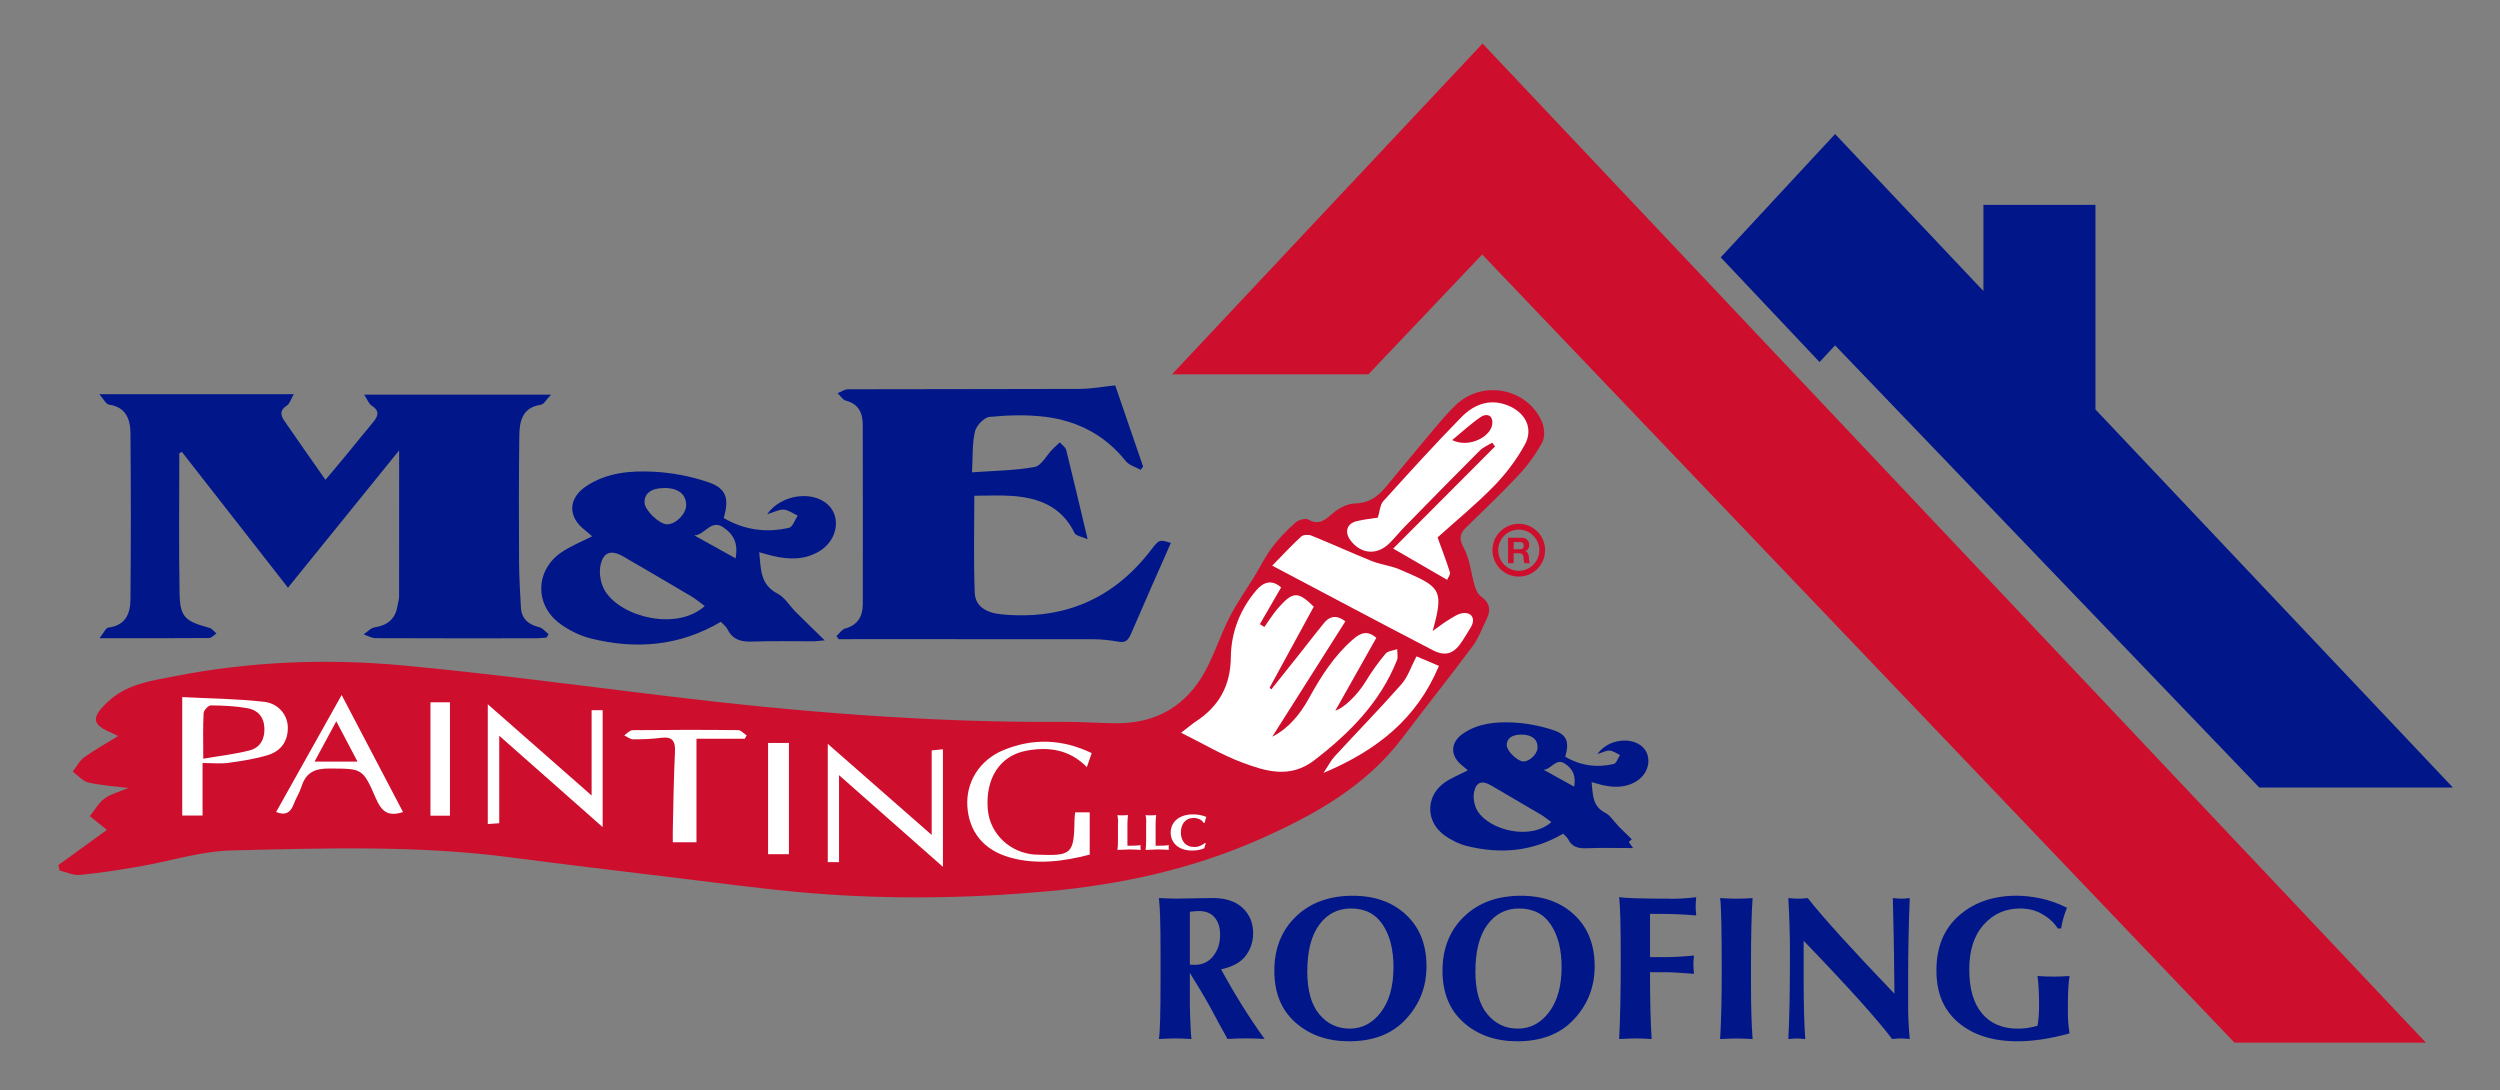 <svg xmlns="http://www.w3.org/2000/svg" width="227" height="99" viewBox="0 0 227 99" fill="none"><rect x="0" y="0" width="227" height="99" fill="#808080" stroke="none"/><path d="M137.904 52.355C136.584 52.355 135.513 51.281 135.513 49.958C135.513 48.635 136.584 47.562 137.904 47.562C139.224 47.562 140.295 48.635 140.295 49.958C140.295 51.281 139.224 52.355 137.904 52.355ZM137.904 48.088C136.876 48.088 136.038 48.928 136.038 49.958C136.038 50.988 136.876 51.829 137.904 51.829C138.932 51.829 139.77 50.988 139.77 49.958C139.77 48.928 138.932 48.088 137.904 48.088Z" fill="#CE0E2D"></path><path d="M136.936 48.825H138.18C138.596 48.825 138.856 49.112 138.856 49.465C138.856 49.736 138.748 49.942 138.488 50.045C138.737 50.115 138.807 50.359 138.824 50.593C138.834 50.739 138.829 51.01 138.921 51.14H138.412C138.353 50.994 138.358 50.772 138.331 50.587C138.293 50.343 138.201 50.235 137.947 50.235H137.439V51.14H136.93V48.825H136.936ZM137.444 49.871H138.001C138.229 49.871 138.353 49.774 138.353 49.541C138.353 49.307 138.229 49.221 138.001 49.221H137.444V49.871Z" fill="#CE0E2D"></path><path d="M140.014 38.301C138.656 35.221 134.599 34.457 132.17 36.788C131.472 37.455 130.845 38.198 130.223 38.935C128.73 40.708 127.258 42.508 125.771 44.287C125.051 45.143 124.224 45.702 123.001 45.718C122.369 45.729 121.644 46.098 121.13 46.515C120.405 47.106 119.848 47.779 118.777 47.171C118.512 47.025 117.884 47.215 117.608 47.459C116.846 48.147 116.115 48.895 115.499 49.714C114.898 50.506 114.455 51.422 113.935 52.279C113.173 53.526 112.318 54.719 111.658 56.014C110.852 57.592 110.306 59.311 109.473 60.867C107.747 64.082 104.999 65.698 101.337 65.671C99.752 65.66 98.167 65.535 96.582 65.546C84.455 65.628 72.398 64.646 60.367 63.182C52.47 62.223 44.578 61.171 36.659 60.428C29.708 59.777 22.746 60.054 15.871 61.398C13.723 61.816 11.527 62.093 9.802 63.714C8.249 65.172 8.303 65.796 10.24 66.593C10.375 66.647 10.494 66.723 10.721 66.837C9.634 67.509 8.59 68.084 7.632 68.772C7.205 69.082 6.94 69.624 6.605 70.063C7.075 70.404 7.503 70.925 8.022 71.05C9.142 71.315 10.305 71.38 11.652 71.554C10.797 71.912 10.05 72.085 9.488 72.508C8.947 72.909 8.595 73.566 8.157 74.108C8.66 74.509 9.163 74.905 9.656 75.311C9.699 75.349 9.704 75.431 9.683 75.371C8.2 76.445 6.751 77.496 5.301 78.548C5.339 78.716 5.377 78.879 5.415 79.047C6.026 79.188 6.653 79.502 7.248 79.443C9.044 79.269 10.835 78.993 12.62 78.684C15.427 78.201 18.218 77.29 21.031 77.22C29.459 77.014 37.897 76.743 46.303 77.843C51.166 78.478 56.04 79.063 60.914 79.649C65.057 80.148 69.195 80.722 73.35 81.075C80.571 81.682 87.792 81.59 95.025 80.939C101.781 80.327 108.294 78.912 114.493 76.152C119.399 73.967 124.035 71.386 127.367 66.962C129.46 64.185 131.635 61.469 133.712 58.677C134.258 57.945 134.572 57.039 134.988 56.21C135.421 55.342 135.237 54.681 134.426 54.111C134.15 53.922 133.998 53.488 133.89 53.141C133.56 52.019 133.468 50.772 132.922 49.774C132.462 48.939 132.522 48.478 133.122 47.892C134.723 46.32 136.357 44.78 137.888 43.137C138.715 42.248 139.462 41.234 140.035 40.166C140.295 39.684 140.246 38.838 140.008 38.306L140.014 38.301Z" fill="#CE0E2D"></path><path d="M9.872 36.739C11.424 36.945 11.835 38.057 11.846 39.315C11.895 44.357 11.89 49.405 11.846 54.448C11.835 55.722 11.386 56.801 9.839 56.985C9.612 57.012 9.428 57.457 9.034 57.95C12.625 57.95 15.8 57.961 18.97 57.934C19.203 57.934 19.43 57.663 19.657 57.522C19.441 57.343 19.252 57.072 19.008 57.007C16.774 56.4 16.341 56.031 16.304 53.824C16.228 49.6 16.282 45.371 16.282 41.142L16.52 41.039C19.722 45.138 22.924 49.232 26.148 53.363C29.47 49.259 32.759 45.203 36.242 40.893C36.242 45.577 36.242 49.882 36.237 54.182C36.237 54.448 36.139 54.713 36.096 54.984C35.918 56.188 35.203 56.779 34.019 56.963C33.662 57.018 33.348 57.381 33.018 57.603C33.375 57.722 33.738 57.939 34.095 57.945C38.974 57.966 43.853 57.961 48.732 57.956C49.03 57.956 49.327 57.912 49.625 57.891C49.684 57.788 49.749 57.684 49.809 57.581C49.533 57.365 49.279 57.028 48.97 56.953C47.991 56.714 47.358 56.204 47.299 55.158C47.223 53.77 47.136 52.376 47.131 50.983C47.109 47.182 47.104 43.376 47.153 39.575C47.169 38.252 47.418 36.994 49.116 36.75C49.387 36.712 49.598 36.284 50.036 35.834H33.062C33.364 36.289 33.489 36.663 33.743 36.826C34.489 37.303 34.36 37.764 33.878 38.339C33.078 39.282 32.31 40.258 31.525 41.212C30.903 41.972 30.265 42.714 29.551 43.566C28.226 41.673 27.003 39.938 25.802 38.187C25.456 37.683 25.402 37.222 26.051 36.821C26.311 36.663 26.408 36.246 26.673 35.791H9.017C9.428 36.257 9.623 36.696 9.877 36.728L9.872 36.739Z" fill="#001689"></path><path d="M77.428 58.032C84.704 58.032 91.979 58.032 99.255 58.042C100.023 58.042 100.796 58.129 101.548 58.265C102.165 58.379 102.435 58.151 102.668 57.609C103.858 54.843 105.08 52.1 106.314 49.297C105.259 48.977 105.259 48.971 104.48 49.98C101.056 54.431 96.534 56.307 90.984 55.787C89.507 55.651 88.555 55.044 88.506 53.808C88.393 50.918 88.469 48.023 88.469 45.013C89.61 45.013 90.762 44.948 91.903 45.03C94.338 45.203 96.42 46.005 97.572 48.407C97.691 48.651 98.189 48.711 98.757 48.961C98.043 45.968 97.448 43.414 96.815 40.871C96.75 40.605 96.436 40.399 96.236 40.166C96.014 40.372 95.782 40.573 95.566 40.79C95.025 41.343 94.565 42.286 93.948 42.4C92.152 42.731 90.302 42.736 88.258 42.888C88.339 41.467 88.268 40.291 88.523 39.19C88.647 38.653 89.345 37.905 89.837 37.856C91.509 37.694 93.229 37.639 94.889 37.845C97.816 38.209 100.32 39.483 102.214 41.863C102.516 42.248 103.111 42.4 103.577 42.66C103.647 42.563 103.723 42.459 103.793 42.362C102.922 39.835 102.057 37.314 101.262 34.993C100.066 35.118 99.044 35.313 98.021 35.313C91.016 35.34 84.011 35.324 77.006 35.346C76.687 35.346 76.374 35.579 76.054 35.698C76.303 35.931 76.514 36.3 76.801 36.376C77.953 36.674 78.332 37.488 78.337 38.539C78.353 43.967 78.348 49.4 78.342 54.827C78.342 55.949 77.904 56.746 76.736 57.072C76.433 57.153 76.211 57.522 75.951 57.755C76.022 57.853 76.087 57.945 76.157 58.042C76.579 58.042 77.001 58.042 77.423 58.042L77.428 58.032Z" fill="#001689"></path><path d="M50.863 56.644C51.691 57.24 52.67 57.733 53.66 57.977C57.744 58.986 61.698 58.677 65.452 56.459C65.658 56.681 65.928 56.877 66.058 57.137C66.545 58.124 67.345 58.292 68.357 58.254C70.174 58.183 71.992 58.237 73.809 58.227C74.166 58.227 74.523 58.172 74.886 58.145C73.901 57.18 73.058 56.372 72.235 55.548C71.689 55.001 71.262 54.242 70.618 53.911C68.995 53.087 69.098 51.639 68.936 50.142C69.385 50.267 69.742 50.376 70.11 50.462C71.613 50.826 73.101 50.869 74.469 50.007C76.038 49.02 76.379 46.96 75.194 45.837C73.804 44.52 70.926 44.867 69.65 46.7C70.277 46.51 70.726 46.244 71.159 46.271C71.592 46.304 72.008 46.624 72.43 46.819C72.176 47.198 71.981 47.844 71.657 47.919C69.569 48.407 67.567 48.12 65.712 47.036C66.231 45.268 65.95 44.341 64.327 43.788C62.748 43.251 61.044 42.92 59.378 42.834C57.268 42.725 55.12 42.899 53.254 44.13C51.583 45.23 51.529 46.911 53.097 48.126C53.346 48.315 53.573 48.532 53.763 48.695C52.767 49.21 51.794 49.59 50.95 50.17C48.586 51.802 48.537 54.963 50.869 56.644H50.863ZM65.679 47.882C66.686 48.57 67.021 49.4 66.799 50.701C65.533 49.996 64.284 49.307 63.04 48.614C64.002 48.592 64.549 47.112 65.679 47.882ZM60.319 44.309C61.601 44.309 62.32 44.889 62.304 45.892C62.288 46.683 61.347 47.616 60.568 47.605C59.859 47.6 58.545 46.331 58.523 45.637C58.496 44.791 59.156 44.309 60.319 44.314V44.309ZM54.52 51.352C54.774 50.099 55.505 49.898 56.603 50.533C58.669 51.731 60.73 52.94 62.785 54.155C63.175 54.388 63.526 54.686 63.992 55.028C61.498 57.289 56.5 56.08 54.969 53.71C54.558 53.076 54.369 52.084 54.52 51.346V51.352Z" fill="#001689"></path><path d="M126.842 59.956C126.961 59.663 126.864 59.284 126.864 58.942C126.501 59.072 126.014 59.1 125.803 59.36C125.138 60.157 124.532 61.008 123.991 61.897C123.256 63.101 122.028 64.294 121.249 64.522C122.444 62.402 123.705 60.162 124.97 57.918C124.159 57.191 123.51 57.484 122.872 58.037C121.146 59.528 119.951 61.404 118.863 63.383C118.057 64.852 117.003 66.137 115.52 66.896C117.722 63.421 119.918 59.956 122.158 56.421C121.535 55.933 120.859 55.798 120.226 56.562C119.518 57.419 118.847 58.308 118.155 59.181C117.246 60.325 116.337 61.464 115.428 62.602C115.38 62.548 115.331 62.494 115.282 62.44C116.613 60 117.944 57.554 119.291 55.087C117.857 53.678 117.397 53.678 116.04 55.228C115.58 55.754 115.217 56.361 114.806 56.931C114.671 56.844 114.53 56.763 114.395 56.676C115.028 55.581 115.661 54.486 116.326 53.336C115.488 52.599 114.725 52.832 114.071 53.602C112.589 55.342 111.783 57.43 111.761 59.669C111.734 62.255 110.695 64.12 108.602 65.498C108.25 65.731 107.931 66.007 107.244 66.533C109.256 67.531 110.95 68.55 112.767 69.228C114.925 70.036 117.132 70.73 119.345 69.027C122.547 66.56 125.317 63.779 126.842 59.951V59.956Z" fill="white"></path><path d="M137.136 36.913C135.426 36.11 133.896 36.653 132.695 37.878C130.261 40.356 127.929 42.937 125.598 45.512C125.306 45.837 125.289 46.418 125.111 47.003C124.597 47.084 123.861 47.15 123.158 47.328C122.293 47.551 122.076 48.31 122.601 49.031C123.564 50.338 125.041 50.452 126.187 49.302C126.653 48.836 127.064 48.321 127.524 47.849C129.79 45.534 132.062 43.213 134.355 40.92C134.664 40.611 135.107 40.432 135.491 40.193C135.578 40.307 135.664 40.421 135.751 40.535C132.706 43.593 129.655 46.651 126.501 49.812C128.367 50.891 129.855 51.753 131.402 52.648C131.483 52.441 131.71 52.16 131.651 51.97C131.337 50.95 130.948 49.953 130.531 48.798C132.186 47.307 134.015 45.81 135.654 44.13C136.741 43.018 137.715 41.722 138.461 40.361C139.218 38.973 138.569 37.585 137.13 36.907L137.136 36.913ZM131.851 39.965C132.852 39.141 133.609 38.426 134.469 37.851C134.907 37.558 135.513 37.607 135.508 38.388C135.497 39.597 133.425 40.735 131.856 39.96L131.851 39.965Z" fill="white"></path><path d="M130.088 57.289C131.067 53.721 130.866 53.325 127.691 51.97C127.334 51.818 126.988 51.644 126.62 51.531C125.917 51.314 125.181 51.2 124.505 50.923C122.688 50.186 120.903 49.373 119.085 48.635C118.82 48.527 118.339 48.543 118.149 48.717C117.311 49.481 116.537 50.321 115.52 51.362C120.616 54.052 125.338 56.568 130.093 59.035C131.283 59.653 132.057 59.338 132.781 58.194C133.052 57.771 133.322 57.348 133.571 56.915C133.988 56.194 133.641 55.565 132.814 55.673C132.359 55.733 131.921 56.053 131.505 56.302C131.088 56.551 130.704 56.855 130.088 57.294V57.289Z" fill="white"></path><path d="M53.714 72.226C50.517 69.418 47.531 66.793 44.291 63.947V74.823C44.627 74.796 44.951 74.775 45.33 74.748V66.804C48.559 69.656 51.545 72.302 54.72 75.1V64.489H53.719V72.226H53.714Z" fill="white"></path><path d="M84.601 75.816C81.404 73.012 78.424 70.394 75.162 67.542V78.283H76.184V70.383C79.408 73.229 82.427 75.891 85.618 78.711V68.035C85.272 68.073 84.947 68.106 84.596 68.138V75.821L84.601 75.816Z" fill="white"></path><path d="M26.132 65.991C26.1 64.934 25.299 63.876 23.985 63.725C21.518 63.443 19.024 63.426 16.547 63.296V74.048H18.392V69.282C19.284 69.282 20.025 69.363 20.744 69.266C21.956 69.098 23.179 68.913 24.342 68.556C25.515 68.192 26.175 67.281 26.132 65.996V65.991ZM22.659 68.138C21.334 68.48 19.96 68.632 18.456 68.892C18.456 67.287 18.419 66.013 18.489 64.744C18.505 64.489 18.922 64.044 19.149 64.05C20.263 64.061 21.388 64.109 22.481 64.305C23.384 64.467 23.963 65.075 24.006 66.089C24.055 67.119 23.617 67.894 22.659 68.138Z" fill="white"></path><path d="M93.213 68.16C95.198 67.796 97.113 68.035 98.687 69.656C98.854 69.168 98.979 68.81 99.125 68.382C96.453 67.097 93.786 67.01 91.125 68.106C88.928 69.011 87.695 71.033 87.836 73.219C87.982 75.517 89.307 77.187 91.703 77.86C94.111 78.537 96.518 78.228 98.946 77.599V73.761H97.626C97.6 74.005 97.567 74.189 97.567 74.379C97.524 77.561 97.334 77.74 94.111 77.599C94.073 77.599 94.035 77.599 93.997 77.599C91.709 77.453 89.88 75.707 89.691 73.495C89.459 70.697 90.778 68.604 93.213 68.16Z" fill="white"></path><path d="M25.072 73.734C26.002 74.097 26.408 73.712 26.678 72.991C26.884 72.454 27.214 71.955 27.382 71.407C27.777 70.139 28.599 69.77 29.897 69.781C32.872 69.803 32.926 69.71 34.127 72.487C34.614 73.614 35.182 74.2 36.594 73.734C34.765 70.253 32.969 66.826 31.022 63.106C28.95 66.804 27.014 70.263 25.072 73.728V73.734ZM28.561 69.152C29.232 67.905 29.848 66.766 30.535 65.492C31.201 66.761 31.801 67.894 32.461 69.152H28.561Z" fill="white"></path><path d="M57.409 66.311C57.165 66.311 56.922 66.615 56.678 66.772C56.949 66.896 57.214 67.13 57.484 67.13C58.334 67.135 59.188 67.103 60.027 66.994C61.098 66.859 61.336 67.33 61.287 68.312C61.173 70.632 61.146 72.953 61.092 75.273C61.081 75.68 61.092 76.092 61.092 76.477H63.24V67.075H67.627C67.681 66.972 67.74 66.875 67.794 66.772C67.535 66.604 67.281 66.295 67.021 66.295C63.819 66.262 60.611 66.267 57.409 66.3V66.311Z" fill="white"></path><path d="M127.258 62.12C125.289 64.348 123.212 66.479 121.195 68.669C120.848 69.049 120.61 69.526 120.178 70.177C125.024 68.138 128.649 65.27 130.655 60.461C129.893 60.135 129.173 59.832 128.616 59.598C128.113 60.558 127.832 61.469 127.258 62.12Z" fill="white"></path><path d="M39.087 74.064H40.856V63.768H39.087V74.064Z" fill="white"></path><path d="M69.742 77.561H71.635V67.46H69.742V77.561Z" fill="white"></path><path d="M101.521 74.737C101.521 74.59 101.521 74.455 101.505 74.33C101.494 74.205 101.483 74.097 101.467 74.01C101.548 74.021 101.629 74.032 101.71 74.032C101.792 74.032 101.878 74.032 101.959 74.032C102.116 74.032 102.273 74.021 102.425 74.005C102.414 74.086 102.408 74.173 102.397 74.26C102.392 74.346 102.387 74.433 102.381 74.509C102.381 74.59 102.37 74.661 102.37 74.731C102.37 74.802 102.37 74.861 102.37 74.905V76.39C102.37 76.455 102.37 76.526 102.37 76.591C102.37 76.656 102.37 76.727 102.376 76.791H102.657C102.765 76.791 102.873 76.791 102.982 76.786C103.09 76.786 103.198 76.775 103.301 76.77C103.404 76.764 103.496 76.754 103.577 76.737C103.566 76.791 103.56 76.835 103.555 76.867C103.555 76.9 103.555 76.927 103.555 76.954C103.555 76.987 103.555 77.025 103.56 77.063C103.56 77.101 103.571 77.138 103.577 77.171C103.447 77.16 103.306 77.155 103.149 77.144C102.992 77.138 102.846 77.133 102.7 77.133C102.522 77.133 102.327 77.133 102.122 77.149C101.916 77.16 101.7 77.166 101.462 77.171C101.478 77.052 101.489 76.922 101.5 76.786C101.505 76.651 101.51 76.504 101.51 76.336V74.72L101.521 74.737Z" fill="white"></path><path d="M104.08 74.737C104.08 74.59 104.08 74.455 104.064 74.33C104.053 74.205 104.042 74.097 104.026 74.01C104.107 74.021 104.188 74.032 104.269 74.032C104.35 74.032 104.437 74.032 104.518 74.032C104.675 74.032 104.832 74.021 104.983 74.005C104.972 74.086 104.967 74.173 104.956 74.26C104.951 74.346 104.945 74.433 104.94 74.509C104.94 74.59 104.929 74.661 104.929 74.731C104.929 74.802 104.929 74.861 104.929 74.905V76.39C104.929 76.455 104.929 76.526 104.929 76.591C104.929 76.656 104.929 76.727 104.934 76.791H105.216C105.324 76.791 105.432 76.791 105.54 76.786C105.648 76.786 105.757 76.775 105.859 76.77C105.962 76.764 106.054 76.754 106.135 76.737C106.124 76.791 106.119 76.835 106.114 76.867C106.114 76.9 106.114 76.927 106.114 76.954C106.114 76.987 106.114 77.025 106.119 77.063C106.119 77.101 106.13 77.138 106.135 77.171C106.005 77.16 105.865 77.155 105.708 77.144C105.551 77.138 105.405 77.133 105.259 77.133C105.08 77.133 104.886 77.133 104.68 77.149C104.475 77.16 104.258 77.166 104.02 77.171C104.036 77.052 104.047 76.922 104.058 76.786C104.064 76.651 104.069 76.504 104.069 76.336V74.72L104.08 74.737Z" fill="white"></path><path d="M109.273 74.715C109.24 74.65 109.197 74.585 109.137 74.531C109.078 74.476 109.008 74.428 108.926 74.39C108.845 74.352 108.759 74.325 108.667 74.303C108.575 74.281 108.477 74.27 108.38 74.27C108.185 74.27 108.018 74.303 107.872 74.373C107.726 74.444 107.607 74.541 107.509 74.661C107.412 74.78 107.342 74.921 107.293 75.084C107.244 75.246 107.223 75.414 107.223 75.593C107.223 75.783 107.25 75.962 107.304 76.119C107.358 76.282 107.433 76.417 107.536 76.537C107.639 76.656 107.769 76.743 107.92 76.808C108.072 76.873 108.245 76.905 108.445 76.905C108.645 76.905 108.829 76.873 108.975 76.802C109.127 76.737 109.267 76.651 109.402 76.548L109.489 76.591C109.467 76.645 109.44 76.705 109.419 76.77C109.397 76.84 109.37 76.922 109.343 77.025C109.17 77.101 108.991 77.149 108.807 77.182C108.624 77.215 108.44 77.231 108.25 77.231C107.937 77.231 107.661 77.187 107.417 77.106C107.174 77.025 106.968 76.905 106.806 76.759C106.638 76.613 106.514 76.439 106.427 76.244C106.341 76.049 106.298 75.837 106.298 75.604C106.298 75.366 106.346 75.143 106.438 74.937C106.53 74.737 106.665 74.558 106.838 74.411C107.012 74.265 107.223 74.151 107.471 74.07C107.72 73.988 108.001 73.945 108.31 73.945C108.526 73.945 108.737 73.961 108.943 73.999C109.148 74.037 109.348 74.097 109.543 74.178C109.521 74.222 109.5 74.27 109.484 74.319C109.467 74.373 109.451 74.422 109.44 74.471C109.43 74.52 109.419 74.563 109.413 74.606C109.408 74.65 109.402 74.682 109.397 74.704H109.283L109.273 74.715Z" fill="white"></path><path d="M190.266 37.179V33.698V18.603H180.096V22.94V26.427L166.627 12.172L164.712 14.233L156.241 23.369L156.344 23.477L165.215 32.873L166.627 31.361L205.147 71.511H222.727L190.266 37.179Z" fill="#001689"></path><path d="M134.615 3.953L106.417 33.99H124.251L134.615 23.071V23.141L202.891 94.673H220.271L134.615 3.953Z" fill="#CE0E2D"></path><path d="M113.108 86.784C113.557 86.193 113.784 85.505 113.784 84.729C113.784 83.802 113.465 83.038 112.832 82.441C112.199 81.839 111.285 81.541 110.089 81.541C109.651 81.541 109.11 81.552 108.461 81.568C107.812 81.585 107.271 81.595 106.833 81.595C106.438 81.595 105.903 81.579 105.232 81.541C105.286 82.067 105.324 82.685 105.34 83.385C105.362 84.079 105.378 85.06 105.378 86.318V88.991C105.378 91.946 105.329 93.73 105.232 94.343C105.849 94.305 106.335 94.288 106.698 94.288C107.087 94.288 107.58 94.305 108.18 94.343C108.164 94.115 108.142 93.887 108.126 93.67C108.12 93.546 108.115 93.426 108.11 93.318C108.093 93.003 108.077 92.683 108.066 92.353C108.056 91.978 108.045 91.594 108.039 91.198V88.335C108.835 89.62 109.402 90.574 109.749 91.198L110.89 93.312C110.993 93.502 111.182 93.844 111.458 94.337C112.167 94.299 112.713 94.283 113.102 94.283C113.524 94.283 114.098 94.299 114.828 94.337C113.47 92.466 112.15 90.357 110.874 88.015C111.923 87.787 112.67 87.375 113.113 86.779L113.108 86.784ZM110.144 86.838C109.716 87.354 109.17 87.608 108.499 87.608C108.353 87.608 108.202 87.603 108.039 87.592V82.788C108.38 82.745 108.656 82.723 108.856 82.723C109.489 82.723 109.97 82.918 110.295 83.314C110.625 83.699 110.787 84.225 110.787 84.876C110.787 85.662 110.571 86.318 110.138 86.838H110.144Z" fill="#001689"></path><path d="M122.834 81.335C120.697 81.335 118.972 81.964 117.668 83.222C116.364 84.48 115.71 86.123 115.71 88.145C115.71 90.168 116.353 91.718 117.635 92.852C118.917 93.985 120.54 94.549 122.504 94.549C124.695 94.549 126.415 93.882 127.653 92.542C128.898 91.203 129.525 89.604 129.525 87.739C129.525 85.776 128.908 84.22 127.68 83.07C126.453 81.915 124.835 81.335 122.839 81.335H122.834ZM125.387 91.908C124.63 92.9 123.688 93.399 122.558 93.399C121.427 93.399 120.519 92.965 119.788 92.092C119.063 91.219 118.701 89.924 118.701 88.205C118.701 86.378 119.058 84.968 119.777 83.981C120.502 82.989 121.465 82.49 122.671 82.49C123.943 82.49 124.9 82.978 125.549 83.959C126.204 84.935 126.528 86.22 126.528 87.809C126.528 89.539 126.15 90.905 125.387 91.908Z" fill="#001689"></path><path d="M138.104 81.335C135.967 81.335 134.242 81.964 132.938 83.222C131.635 84.48 130.98 86.123 130.98 88.145C130.98 90.168 131.624 91.718 132.906 92.852C134.188 93.985 135.811 94.549 137.774 94.549C139.965 94.549 141.685 93.882 142.924 92.542C144.168 91.203 144.795 89.604 144.795 87.739C144.795 85.776 144.179 84.22 142.951 83.07C141.723 81.915 140.105 81.335 138.109 81.335H138.104ZM140.652 91.908C139.895 92.9 138.953 93.399 137.823 93.399C136.692 93.399 135.783 92.965 135.053 92.092C134.328 91.219 133.966 89.924 133.966 88.205C133.966 86.378 134.323 84.968 135.042 83.981C135.767 82.989 136.73 82.49 137.936 82.49C139.208 82.49 140.165 82.978 140.814 83.959C141.469 84.935 141.793 86.22 141.793 87.809C141.793 89.539 141.415 90.905 140.652 91.908Z" fill="#001689"></path><path d="M151.665 81.601C149.085 81.601 147.532 81.552 147.019 81.454C147.116 82.295 147.165 84.144 147.165 86.996C147.165 90.059 147.116 92.51 147.019 94.343C147.749 94.305 148.252 94.288 148.528 94.288C148.858 94.288 149.339 94.305 149.967 94.343C149.869 92.781 149.821 90.759 149.821 88.275H151.108C151.698 88.275 152.596 88.324 153.813 88.422C153.775 88.053 153.759 87.771 153.759 87.587C153.759 87.402 153.775 87.131 153.813 86.763C152.801 86.86 151.887 86.909 151.081 86.909H149.821V82.978H150.502C151.784 82.978 152.958 83.027 154.018 83.124C153.98 82.756 153.964 82.479 153.964 82.3C153.964 82.138 153.98 81.856 154.018 81.465C153.234 81.563 152.449 81.612 151.665 81.612V81.601Z" fill="#001689"></path><path d="M159.13 81.547C158.594 81.585 158.108 81.601 157.659 81.601C157.253 81.601 156.761 81.585 156.187 81.547C156.285 82.219 156.333 84.42 156.333 88.151C156.333 90.623 156.285 92.689 156.187 94.348C156.766 94.31 157.264 94.294 157.669 94.294C158.021 94.294 158.513 94.31 159.135 94.348C159.038 93.047 158.989 91.36 158.989 89.295V87.63C158.989 84.968 159.038 82.935 159.135 81.541L159.13 81.547Z" fill="#001689"></path><path d="M173.405 81.547C173.059 81.585 172.805 81.601 172.642 81.601C172.469 81.601 172.21 81.585 171.869 81.547C171.928 83.943 171.966 85.689 171.977 86.779L172.015 90.233C168.158 86.21 165.534 83.314 164.144 81.547C163.771 81.585 163.479 81.601 163.263 81.601C163.062 81.601 162.77 81.585 162.381 81.547C162.478 83.271 162.527 84.903 162.527 86.443C162.527 90.048 162.478 92.683 162.381 94.348C162.668 94.31 162.927 94.294 163.154 94.294C163.322 94.294 163.576 94.31 163.917 94.348C163.82 93.047 163.771 91.187 163.771 88.769V85.423C167.785 89.587 170.462 92.559 171.804 94.343C172.188 94.305 172.458 94.288 172.615 94.288C172.788 94.288 173.053 94.305 173.405 94.343C173.308 93.296 173.259 92.331 173.259 91.447V88.742C173.259 86.318 173.308 83.921 173.405 81.547Z" fill="#001689"></path><path d="M187.907 88.622C187.334 88.66 186.847 88.677 186.458 88.677C185.965 88.677 185.478 88.66 185.002 88.622C185.1 89.257 185.148 90.146 185.148 91.284C185.148 92.016 185.1 92.635 185.002 93.139C184.397 93.312 183.812 93.404 183.239 93.404C181.833 93.404 180.74 92.944 179.966 92.022C179.193 91.1 178.809 89.772 178.809 88.031C178.809 86.291 179.247 84.93 180.123 83.954C181 82.978 182.098 82.49 183.423 82.49C184.191 82.49 184.867 82.664 185.462 83.016C186.063 83.363 186.522 83.791 186.847 84.306H187.145C187.258 83.634 187.437 83.005 187.685 82.425C186.847 82.013 186.041 81.731 185.267 81.568C184.499 81.411 183.78 81.33 183.104 81.33C180.994 81.33 179.252 81.932 177.884 83.13C176.51 84.328 175.828 85.987 175.828 88.102C175.828 90.216 176.494 91.718 177.824 92.852C179.16 93.985 180.951 94.549 183.196 94.549C184.602 94.549 186.176 94.31 187.913 93.833C187.815 93.171 187.767 92.608 187.767 92.141V91.116C187.767 90.103 187.815 89.273 187.913 88.617L187.907 88.622Z" fill="#001689"></path><path d="M147.889 76.455L148.165 76.206C147.927 75.973 147.7 75.751 147.478 75.534C147.305 75.36 147.132 75.192 146.964 75.024C146.559 74.617 146.245 74.059 145.764 73.809C144.563 73.197 144.638 72.123 144.519 71.017C144.855 71.109 145.12 71.191 145.385 71.256C146.499 71.527 147.603 71.559 148.614 70.92C149.777 70.188 150.026 68.664 149.15 67.829C148.122 66.853 145.991 67.113 145.044 68.469C145.509 68.328 145.839 68.133 146.158 68.154C146.478 68.176 146.786 68.415 147.1 68.556C146.91 68.838 146.77 69.315 146.526 69.369C144.979 69.732 143.497 69.515 142.123 68.718C142.507 67.406 142.296 66.723 141.101 66.316C139.932 65.921 138.672 65.671 137.439 65.606C135.875 65.525 134.285 65.655 132.906 66.566C131.667 67.379 131.629 68.626 132.787 69.526C132.971 69.667 133.138 69.83 133.279 69.949C132.543 70.329 131.819 70.611 131.196 71.039C129.579 72.156 129.428 74.238 130.78 75.528C130.888 75.637 131.007 75.734 131.137 75.832C131.748 76.271 132.478 76.64 133.203 76.819C136.227 77.567 139.153 77.334 141.934 75.696C142.085 75.864 142.285 76.005 142.383 76.195C142.745 76.927 143.335 77.052 144.087 77.019C145.434 76.965 146.781 77.008 148.127 77.003C148.176 77.003 148.225 76.998 148.279 76.992L147.889 76.45V76.455ZM138.142 66.701C139.089 66.701 139.624 67.13 139.613 67.872C139.602 68.458 138.905 69.147 138.326 69.141C137.801 69.141 136.827 68.198 136.811 67.683C136.795 67.059 137.282 66.696 138.142 66.701ZM134.177 73.668C133.874 73.197 133.733 72.465 133.847 71.917C134.036 70.99 134.577 70.844 135.389 71.315C136.919 72.205 138.445 73.099 139.97 73.999C140.257 74.173 140.517 74.395 140.863 74.644C139.013 76.314 135.313 75.425 134.182 73.668H134.177ZM142.94 71.435C142.004 70.914 141.079 70.404 140.154 69.889C140.868 69.873 141.274 68.778 142.107 69.347C142.853 69.857 143.097 70.469 142.935 71.435H142.94Z" fill="#001689"></path></svg>